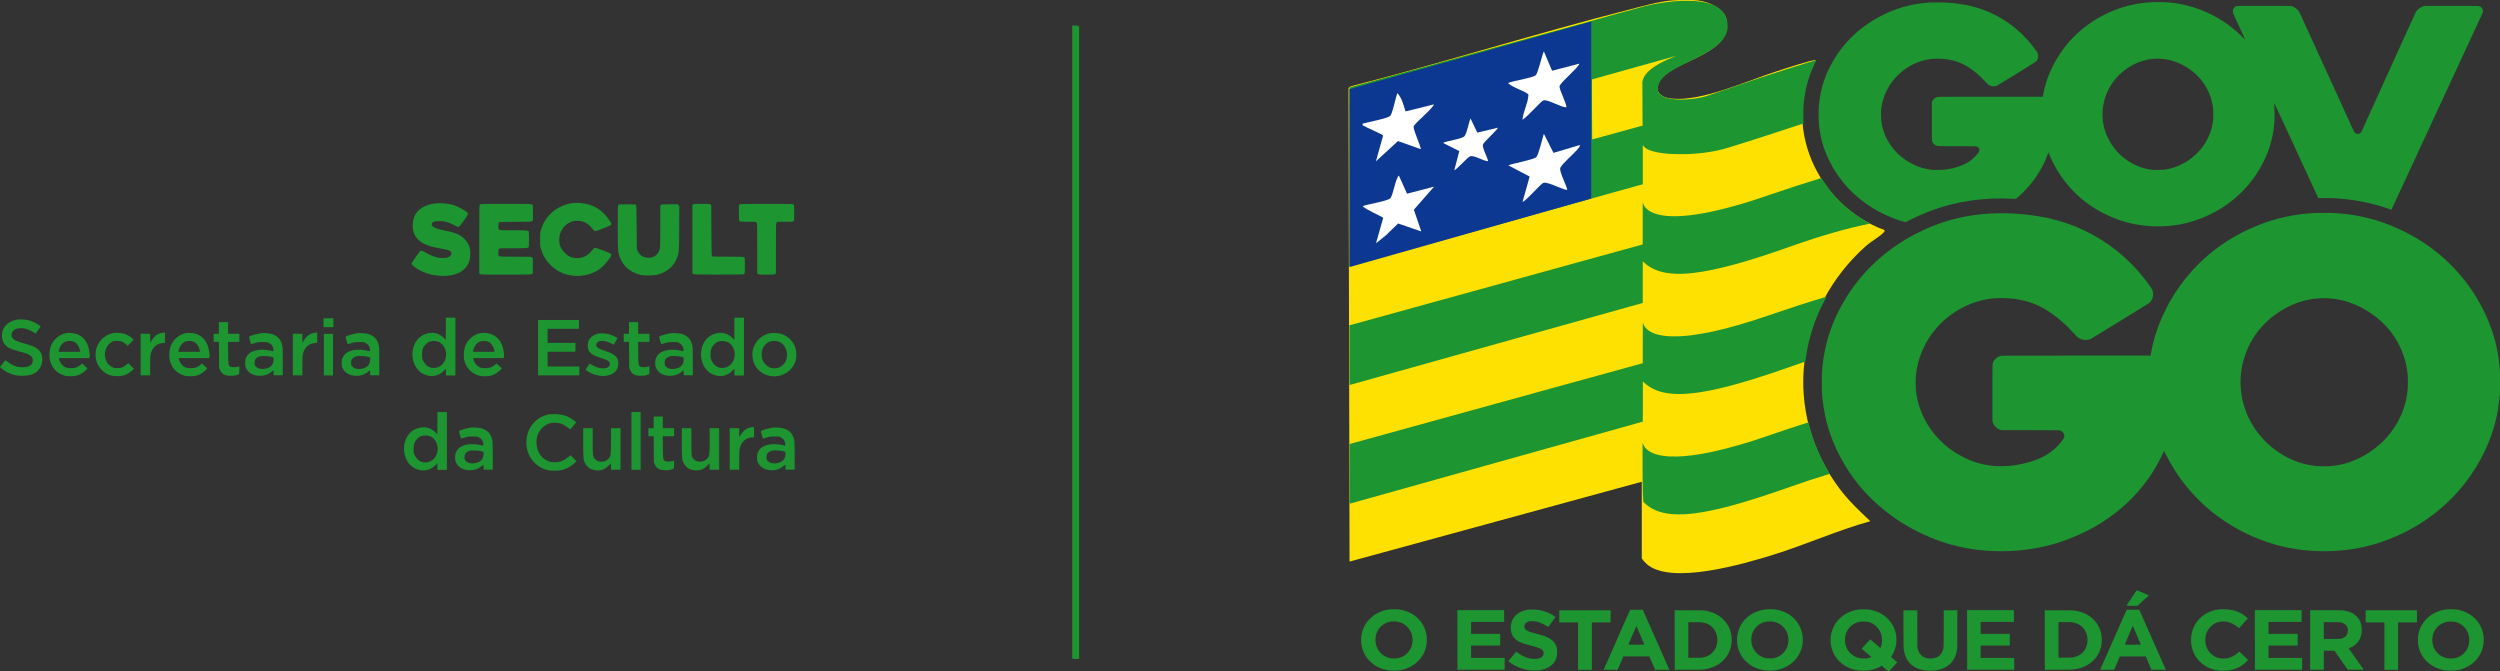 <?xml version="1.0" encoding="UTF-8"?><svg id="Camada_1" xmlns="http://www.w3.org/2000/svg" width="436.13" height="117.13" viewBox="0 0 436.13 117.13"><rect x="0" y="0" width="436.13" height="117.13" fill="#333333" stroke="none"/><defs><style>.cls-1{fill:#fff;}.cls-2{fill:#1d9531;}.cls-3{fill:#ffe101;}.cls-4{fill:#0d3891;}</style></defs><path class="cls-3" d="M296.29.09c1.8.22,4.6,1.41,4.93,3.45.9,5.62-7.8,6.77-10.93,9.69-1.96,1.83-1.36,3.7,1.33,3.97,5.34.54,13.2-3.13,18.47-4.81.84-.27,6.38-2.1,6.66-1.89-6.11,11.38.27,25.37,12,29.63.06.25-.04.29-.17.44-.52.61-2.25,1.62-3.01,2.29-12.43,11.03-14.79,28.93-4.65,42.4,1.59,2.12,3.45,3.85,5.36,5.66-5.77,1.61-11.25,4.09-16.98,5.87-5,1.56-17.98,5.38-22.1,1.54-.18-.16-.79-.81-.79-.97v-13.32l-50.98,13.93-.18-82.46.08-.27.34-.19c16.21-4.14,32.2-9.21,48.4-13.34,2.37-.61,5.2-1.44,7.62-1.64,1.15-.09,3.47-.13,4.59,0ZM270.54,12.43l-1.42-3.35c-.34.69-1.01,3.8-1.42,4.14-.55.46-3.87.95-4.76,1.33.4.7,3.33,1.52,3.51,2.06-.06,1.44-.89,2.83-1.03,4.29.79-.36,3.15-3.19,3.65-3.33.72-.19,3.01,1.21,3.93,1.21.26-.25-1.21-3.07-1.16-3.61.06-.67,3.1-3.05,3.46-3.97l-4.75,1.23ZM245.14,19.48c-.33-1.03-.64-2.39-1.42-3.16-.24.68-.86,3.64-1.24,3.96-.55.47-3.86,1.06-4.76,1.33-.09.41.06.28.23.39.45.29,3.28,1.48,3.31,1.66l-1.25,4.47,3.83-3.5,3.93,1.39c.17-.21-1.36-3.38-1.21-3.93.16-.59,3.14-2.9,3.5-3.83l-4.93,1.22ZM261.18,22.31l-3.59.87-1.17-2.45c-.3.63-.65,2.68-1.06,3.08-.51.5-2.94.76-3.7,1.15l2.82,1.42-.88,3.34c.63-.32,2.3-2.3,2.77-2.44.72-.21,2.22.81,3.05.85.18-.18-1.02-2.26-.86-2.87.13-.47,2.29-2.32,2.62-2.95ZM273.18,33.07c-.15-.82-1.39-3.08-1.21-3.75.17-.62,2.42-2.54,2.97-3.22.15-.18.46-.55.45-.79l-4.59,1.37-1.67-3.31c-.25.73-.91,3.66-1.32,4.06-.45.43-4.02,1.08-4.85,1.41l3.7,1.94-1.23,4.4c.87-.37,3.08-3.15,3.65-3.32.78-.23,3.79,1.45,4.11,1.2ZM250.07,32.54l-4.66,1.21-1.42-3.15c-.63.65-1,3.54-1.5,3.96-.59.5-3.84.99-4.76,1.33.27.52,3.5,1.85,3.54,2.05l-1.25,4.39,1.76-1.41,2.06-2,4.02,1.38-1.3-3.76,3.5-3.99Z"/><path class="cls-2" d="M293.54.13c-.71.04-1.09.06-1.5.1-1.58.14-3.3.42-4.97.81-.43.1-9.5,2.6-9.54,2.63-.02.01-9.5,2.63-21.07,5.81l-21.03,5.78v15.59s-.01,15.59-.01,15.59l.06-.02s8.93-2.5,19.78-5.53c10.84-3.03,22.28-6.23,25.41-7.1s5.74-1.61,5.81-1.62l.11-.03v-6.88s.06.12.06.12c.08.15.29.37.49.5.78.5,2.15.82,4.2.97.65.05,2.85.06,3.55.01,1.79-.11,3.15-.28,4.54-.57.7-.14,1.22-.28,2.26-.59,2.19-.66,3.76-1.16,8.83-2.82,1.7-.56,3.32-1.09,3.6-1.18l.51-.16v-.21c-.04-.48-.05-1.91-.03-2.38.15-2.96.87-5.66,2.17-8.26.06-.12.1-.21.09-.21-.02,0-.97.29-2.23.67-4.23,1.3-8.64,2.76-14.32,4.72-2.77.96-2.89.99-3.6,1.14-1.18.24-2.31.35-3.47.35-1.79,0-2.97-.3-3.61-.9-.14-.13-.3-.39-.36-.56-.16-.5,0-1.2.44-1.87.39-.6,1.11-1.21,2.2-1.86.52-.31.97-.55,2-1.05,2.89-1.43,3.15-1.56,3.93-2.03,1-.59,1.69-1.11,2.28-1.72.74-.76,1.15-1.53,1.26-2.39.04-.31.01-.95-.06-1.28-.29-1.36-1.16-2.31-2.66-2.91-.78-.31-1.74-.51-2.9-.61-.38-.03-1.85-.06-2.21-.04ZM269.99,10.56c.39.96.72,1.75.73,1.76,0,0,1.16-.3,2.57-.68s2.56-.69,2.57-.69c0,0-.85.94-1.92,2.08-1.06,1.14-1.93,2.08-1.93,2.1,0,.01.31.89.69,1.95.38,1.06.69,1.94.69,1.95,0,.02-.02.02-.04.01-.02,0-.91-.33-1.97-.72s-1.96-.71-1.99-.73c-.06-.02-.19.09-3.86,3.51-.14.13-.25.23-.26.22,0,0,.29-1.05.66-2.33.37-1.28.67-2.34.67-2.35s-.88-.47-1.95-1.01c-1.21-.61-1.93-.99-1.92-1,.02,0,1.18-.35,2.57-.75,1.4-.41,2.54-.74,2.55-.74s.32-.97.7-2.14c.77-2.39.71-2.21.73-2.19,0,0,.33.79.72,1.76ZM292,9.93c-1.37.53-2.44,1.07-3.33,1.66-1.24.83-1.9,1.62-2.11,2.49l-.05.19.02,3.82.02,3.82-4.39,1.21c-2.42.67-4.39,1.21-4.4,1.2s-.02-2.36-.03-5.23c-.02-4.17-.02-5.23,0-5.24.07-.02,14.6-4.08,14.63-4.09.02,0-.14.07-.35.15ZM244.63,17.69c.39.96.72,1.76.72,1.76s1.16-.3,2.56-.68c1.4-.38,2.56-.69,2.57-.68,0,0-.86.95-1.92,2.09-1.06,1.14-1.93,2.08-1.93,2.08.03.06,1.39,3.9,1.37,3.91,0,0-.92-.32-2.04-.72l-2.02-.74-.06.06c-.84.78-3.99,3.7-4,3.7,0,0,.3-1.06.67-2.34.37-1.28.68-2.34.68-2.36,0-.01-.88-.46-1.95-1s-1.95-.98-1.95-.99,1.15-.34,2.56-.75c1.41-.41,2.57-.75,2.58-.76s.34-.99.72-2.17c.38-1.18.7-2.15.71-2.15s.33.79.73,1.75ZM257.09,21.86c.3.74.55,1.34.55,1.34s.89-.23,1.97-.53c1.08-.29,1.97-.53,1.98-.52,0,0-.65.73-1.47,1.6l-1.49,1.6.53,1.5c.29.83.53,1.51.52,1.52,0,0-2.75-.97-3.09-1.11-.02-.01-.52.43-1.59,1.43-.86.8-1.56,1.43-1.56,1.42,0-.02.23-.83.51-1.82.29-.98.52-1.79.52-1.79,0,0-.66-.33-1.47-.74-.8-.4-1.48-.75-1.5-.76-.03-.02.38-.15,1.94-.6,1.08-.32,1.98-.58,1.99-.59,0,0,.26-.76.56-1.67.3-.92.55-1.66.55-1.65,0,0,.26.62.56,1.35ZM270.05,24.87l.71,1.76,2.54-.69c1.4-.38,2.56-.69,2.58-.69.02,0-.84.94-1.91,2.08-1.07,1.14-1.93,2.09-1.93,2.1,0,.01.31.88.69,1.93s.68,1.92.69,1.94c.01.04,0,.04-.04.03-.03,0-.95-.34-2.04-.73-1.43-.52-1.99-.72-2.01-.7-.01.01-.93.86-2.02,1.88s-2,1.85-2,1.84c0-.01.3-1.07.67-2.36.37-1.29.67-2.34.67-2.34s-.88-.45-1.95-.98-1.93-.99-1.92-.99c.01-.01,4.2-1.24,5.06-1.48l.07-.02.71-2.17c.39-1.19.71-2.16.72-2.16s.34.8.73,1.76ZM244.68,31.97c.39.95.71,1.74.72,1.76.01.02.74-.17,2.58-.67,1.41-.38,2.57-.69,2.57-.69,0,0-.05.07-.12.15-.07.08-.9.96-1.84,1.97-.94,1.01-1.76,1.88-1.81,1.94l-.1.1.7,1.96c.38,1.08.69,1.97.69,1.97s-.91-.32-2.02-.72c-1.1-.4-2.02-.73-2.03-.74s-.93.84-2.04,1.87c-1.13,1.05-2.02,1.86-2.02,1.85,0-.02.3-1.07.67-2.35.37-1.28.67-2.33.66-2.33,0,0-.88-.45-1.94-.98-1.06-.53-1.93-.97-1.93-.98-.02-.02-.1,0,2.6-.78l2.54-.74.46-1.41c.88-2.72.95-2.91.96-2.91,0,0,.33.78.72,1.73Z"/><path class="cls-2" d="M375.37.39c-.06,0-.27.02-.48.03-1.45.09-3.05.38-4.48.82-2.15.65-4.33,1.73-6.17,3.07-.92.66-1.64,1.29-2.5,2.16-.55.55-.92.97-1.36,1.52-1.53,1.92-2.76,4.22-3.46,6.49-.2.65-.47,1.78-.54,2.28l-.02.11h-9.14c-8.61.01-9.15.01-9.27.05-.41.13-.74.42-.88.8l-.05.13v3.28c-.01,3.59-.02,3.41.11,3.69.09.18.37.46.56.55.3.15.08.14,3.63.14,2.15,0,3.26,0,3.36.02.27.04.46.16.56.36.05.1.07.14.07.26s-.01.17-.08.31c-.17.33-.77,1-1.26,1.39-1.17.94-2.86,1.55-4.93,1.77-.41.04-1.75.04-2.14-.01-1.21-.15-2.17-.44-3.25-.99-1.89-.95-3.35-2.34-4.35-4.13-.61-1.1-.97-2.2-1.12-3.47-.05-.4-.06-1.55-.01-1.96.25-2.24,1.31-4.39,2.96-5.99,1.46-1.42,3.33-2.38,5.24-2.7,1.36-.23,2.95-.17,4.31.18,1.07.27,1.86.62,2.87,1.28,1.05.69,1.98,1.51,2.9,2.54.29.32.42.44.62.54.38.19.92.21,1.3.04.06-.02,1.59-.96,3.41-2.08,3.63-2.24,3.48-2.14,3.63-2.45.11-.23.15-.41.15-.67,0-.31-.05-.44-.3-.81-.98-1.45-2.3-2.89-3.7-4.03-1.75-1.43-3.84-2.61-5.91-3.32-1.86-.64-3.73-.99-6.05-1.14-.56-.04-2.58-.04-3.07,0-1.27.1-2.34.25-3.42.49-3.05.69-6.11,2.19-8.58,4.18-.76.61-1.7,1.49-2.3,2.17-1.19,1.32-2.2,2.79-3,4.37-1.16,2.3-1.75,4.44-1.95,7.07-.04.47-.04,2,0,2.48.2,2.6.78,4.73,1.91,6.98,1.68,3.34,4.22,6.09,7.52,8.12,1.42.87,3.22,1.7,4.71,2.17.43.13.94.28.98.28.02,0,.34-.16.73-.35,1.34-.68,2.44-1.17,3.73-1.65,4.44-1.66,9.33-2.37,14.39-2.08.34.02.41.02.45,0,.15-.1.89-.78,1.31-1.2,1.65-1.65,2.94-3.54,3.84-5.62.14-.33.41-1.01.46-1.2l.03-.09.15.36c.21.52.29.68.55,1.22,1.74,3.54,4.4,6.43,7.77,8.43,1.16.69,2.51,1.32,3.81,1.78,3.23,1.15,7.06,1.44,10.59.81,3.37-.6,6.73-2.16,9.42-4.36.99-.81,2-1.82,2.81-2.81,1.51-1.85,2.75-4.1,3.48-6.32.49-1.49.77-3.03.87-4.69.03-.59.01-2.14-.03-2.65-.02-.2-.04-.39-.04-.42s1.73,3.7,3.85,8.29l3.85,8.34h1.24c1.2.01,1.55.02,2.5.1,2.98.23,5.99.86,8.68,1.83.19.07.35.11.35.11.03-.03,15.88-34.25,15.92-34.37.14-.4-.1-.92-.49-1.09-.05-.02-.16-.05-.23-.07-.1-.02-1.4-.02-4.81-.02h-4.67s-.17.06-.17.06c-.47.14-.99.53-1.26.93-.04.07-2.2,4.79-4.78,10.5-2.59,5.71-4.73,10.42-4.75,10.46-.21.32-.54.45-.87.34-.14-.05-.35-.23-.43-.38-.03-.06-2.18-4.76-4.77-10.45-2.71-5.94-4.75-10.4-4.8-10.48-.12-.18-.43-.48-.63-.62-.19-.12-.47-.26-.66-.32-.13-.04-.36-.04-4.76-.05-5.11,0-4.81-.02-5.08.13-.16.09-.3.25-.37.43-.07.18-.07.55,0,.75.03.07.51,1.14,1.08,2.37.57,1.23,1.04,2.24,1.04,2.25,0,.01-.27-.25-.6-.59-1.05-1.04-1.9-1.74-3.07-2.52-2.79-1.86-5.92-3.01-9.15-3.37-.8-.09-1.13-.11-2.24-.11-.61,0-1.16,0-1.23,0ZM376.9,10.26c.89.05,1.58.18,2.4.45,1.88.62,3.69,1.9,4.87,3.45,1.03,1.35,1.67,2.93,1.9,4.68.06.44.06,1.76,0,2.21-.11.86-.29,1.58-.58,2.31-.53,1.34-1.25,2.42-2.29,3.44-.83.82-1.64,1.39-2.68,1.9-1.01.5-1.9.76-3.03.91-.39.05-1.62.06-2.03.01-1.49-.17-2.9-.68-4.22-1.55-1.5-.98-2.69-2.34-3.48-3.95-.5-1.01-.78-1.97-.92-3.08-.05-.38-.07-1.41-.03-1.83.08-.96.29-1.86.64-2.75.84-2.12,2.3-3.8,4.32-4.96,1.63-.93,3.37-1.36,5.15-1.26Z"/><path class="cls-2" d="M187.29,59.76v55.18h.97V4.58h-.97v55.18Z"/><path class="cls-2" d="M317.23,31.22c-2.58.78-5.09,1.6-7.98,2.59-1.55.53-2.29.78-3.35,1.12-8.82,2.82-15.03,3.52-17.88,2.03-.34-.18-.57-.34-.82-.59-.32-.32-.52-.66-.6-1.05-.03-.12-.03.4-.03,3.59v3.73s-.1.03-.1.03c-.15.04-50.81,14.01-50.94,14.05l-.12.03v5.21c0,4.16,0,5.2.03,5.2.01,0,11.53-3.23,25.58-7.16l25.56-7.15v-7.27l.23.21c.51.49,1.22.95,1.93,1.25,1.64.7,3.8.9,6.56.59,2.08-.23,4.66-.77,7.66-1.6,2.77-.77,5.6-1.69,9.7-3.14,5.11-1.8,9.41-3.03,13.38-3.84.07-.02.12-.04.11-.04-.01-.01-.18-.11-.37-.22-2.25-1.3-4.27-2.95-5.9-4.83-.65-.74-1.19-1.47-1.76-2.33-.2-.31-.37-.56-.38-.57,0,0-.24.06-.52.14Z"/><path class="cls-2" d="M404.06,37.15c-3.7.15-7.24.93-10.54,2.31-3.52,1.47-6.57,3.41-9.26,5.9-.44.4-1.42,1.4-1.81,1.83-1.58,1.75-2.9,3.59-4.05,5.67-.31.56-.97,1.88-1.22,2.45-.91,2.05-1.55,4.14-1.93,6.26l-.08.47h-12.94c-12.62,0-12.95,0-13.15.04-.73.15-1.34.76-1.47,1.47-.02.12-.03,1.09-.03,5.02v4.86l.05.19c.17.65.7,1.18,1.37,1.37l.18.05h5.01c4.73.02,5.01.02,5.14.06.34.1.57.28.71.55.18.36.11.7-.28,1.21-.3.4-.54.67-.88,1.02-1.4,1.41-3.04,2.27-5.51,2.9-.96.25-1.81.39-2.84.49-.52.05-1.82.07-2.34.04-2.15-.13-4.06-.68-5.99-1.72-1.44-.77-2.62-1.64-3.74-2.76-1.17-1.17-2.08-2.44-2.82-3.93-.81-1.65-1.25-3.2-1.42-5.08-.04-.41-.04-1.8,0-2.21.14-1.56.51-3.01,1.11-4.4.88-2.04,2.1-3.76,3.73-5.25,1.77-1.62,4.06-2.89,6.33-3.49,1.9-.51,4.05-.61,6.29-.29,1.04.15,2.1.42,3.06.78,1.64.62,3.47,1.8,5.22,3.35.42.37,1.39,1.35,1.76,1.77.59.67.72.79,1.07.97.61.31,1.39.34,1.98.06.17-.08,9.82-6.01,10.09-6.2.68-.48.96-1.6.6-2.37-.18-.38-1.39-2.01-2.21-2.96-.72-.84-1.93-2.08-2.69-2.75-1.7-1.51-3.43-2.74-5.44-3.85-3.89-2.17-8.37-3.4-13.46-3.7-5.91-.35-10.92.51-15.86,2.74-.93.42-2.24,1.09-3.08,1.59-4.51,2.64-8.18,6.23-10.8,10.54-2.25,3.72-3.55,7.52-3.98,11.66-.11,1.04-.12,1.4-.12,2.88s0,1.68.1,2.69c.38,4.15,1.67,8.01,3.94,11.8,1.8,3,4.16,5.68,6.98,7.93,2.36,1.88,4.95,3.4,7.89,4.64,2.17.91,4.47,1.57,6.84,1.97,3.79.63,8,.59,11.77-.12,2.52-.48,4.81-1.2,7.29-2.29.56-.25,1.93-.93,2.48-1.24,5.08-2.84,8.98-6.77,11.57-11.68.24-.45.64-1.28.77-1.6l.06-.15.28.56c1.04,2.08,2.24,3.94,3.65,5.68,1.31,1.61,2.89,3.18,4.49,4.46,2.13,1.7,4.45,3.1,7.04,4.24,3.21,1.41,6.52,2.23,10.02,2.49,1.57.12,3.4.12,4.94,0,4.11-.31,7.81-1.34,11.56-3.21,2.3-1.15,4.36-2.5,6.26-4.12,1.14-.97,2.42-2.23,3.4-3.38,2.71-3.17,4.85-7.08,5.95-10.93.57-1.98.88-3.84,1.04-6.11.04-.58.04-2.75,0-3.35-.21-3.16-.8-5.87-1.9-8.63-.55-1.37-1.37-3.05-2.15-4.33-2.58-4.29-6.13-7.82-10.47-10.42-1.36-.81-3.03-1.64-4.5-2.24-3.23-1.31-6.55-2.02-10.16-2.19-.42-.02-2.44-.02-2.86,0ZM406.06,52.04c1.3.06,2.45.27,3.64.66,2.82.92,5.54,2.82,7.33,5.11,1.52,1.95,2.54,4.33,2.9,6.77.11.78.13,1.08.13,2.1,0,1.01-.02,1.26-.13,2.07-.46,3.22-2.09,6.28-4.55,8.56-1.09,1.01-2.22,1.8-3.56,2.48-1.82.93-3.55,1.41-5.53,1.54-.52.03-1.73.01-2.19-.03-2.12-.22-3.96-.82-5.84-1.93-3.04-1.78-5.37-4.58-6.57-7.9-.89-2.45-1.07-5.22-.51-7.82.45-2.07,1.44-4.21,2.75-5.89,1.66-2.13,3.99-3.84,6.6-4.85,1.72-.66,3.65-.97,5.53-.88Z"/><path class="cls-2" d="M318,51.95c-2.99.9-5.7,1.78-9.6,3.12-7.14,2.46-12.79,3.69-16.59,3.61-1.88-.04-3.21-.35-4.15-.98-.25-.17-.65-.56-.78-.79-.12-.19-.21-.42-.26-.62-.03-.11-.03.38-.04,3.47v3.6s-25.58,7.05-25.58,7.05l-25.57,7.05v10.4h.06s50.94-14.25,51.07-14.3c.04-.01.04-.2.04-3.51v-3.5l.19.18c2.55,2.34,6.54,2.61,13.58.94,3.2-.76,7.09-1.97,12.46-3.86.5-.18,1.18-.41,1.5-.52.33-.11.6-.21.61-.22,0,0,.04-.22.08-.47.37-2.8,1.15-5.57,2.3-8.17.23-.53.83-1.72,1.12-2.27.12-.21.21-.39.21-.39,0-.02-.1.01-.64.17Z"/><path class="cls-2" d="M315.4,73.71s-.53.17-1.07.34c-1.3.42-2.87.93-4.26,1.41-2.95,1.01-3.79,1.29-5.15,1.71-5.06,1.55-9.11,2.37-12.24,2.47-1.84.06-3.32-.15-4.38-.61-.93-.41-1.56-1.06-1.7-1.76-.03-.15-.03-.13-.05.65-.02,1.12,0,7.24.03,7.82.01.26.04.78.06,1.15l.04.67.18.17c1.22,1.14,2.64,1.73,4.67,1.95.44.05,1.83.07,2.4.03,4.13-.24,9.66-1.69,18.78-4.92,1.91-.68,4.02-1.37,5.78-1.9.38-.11.7-.22.7-.23,0-.01-.08-.17-.19-.35-1.56-2.62-2.69-5.35-3.39-8.18-.06-.26-.12-.47-.13-.47,0,0-.05.02-.1.03Z"/><path class="cls-2" d="M371.98,104.32c-.48.72-.87,1.32-.87,1.32,0,0,.4.02.9.02h.9l.98-.89c.54-.49.99-.89.99-.9,0-.01-1.91-.82-2.02-.86,0,0-.4.59-.88,1.31Z"/><path class="cls-2" d="M242.64,106.29s-.16.02-.27.03c-2.44.3-4.36,1.99-4.82,4.26-.28,1.39,0,2.85.77,3.99,1.11,1.64,3.05,2.54,5.21,2.42.92-.05,1.63-.24,2.41-.62,1.64-.8,2.73-2.33,2.95-4.12.04-.32.03-1-.01-1.34-.19-1.4-.91-2.63-2.04-3.48-.76-.57-1.65-.93-2.65-1.09-.23-.04-.43-.05-.88-.05-.32,0-.62,0-.66,0ZM243.85,108.46c.66.14,1.17.42,1.63.88.45.45.73.97.88,1.61.06.26.08.87.04,1.15-.19,1.44-1.23,2.52-2.67,2.74-.32.05-.95.04-1.24-.03-.86-.19-1.55-.67-2.02-1.39-.61-.94-.69-2.2-.21-3.23.46-.99,1.38-1.64,2.53-1.79.2-.02.86,0,1.06.05Z"/><path class="cls-2" d="M308.21,106.29c-1.01.09-2,.42-2.8.94-.46.3-.99.79-1.32,1.22-.57.73-.94,1.67-1.04,2.6-.06.53-.02,1.28.1,1.79.13.56.41,1.23.73,1.7.66.99,1.66,1.74,2.83,2.13,1.57.52,3.33.41,4.77-.29.58-.29,1.01-.59,1.46-1.03.82-.8,1.33-1.81,1.51-2.94.06-.36.06-1.24,0-1.59-.18-1.13-.68-2.12-1.46-2.91-.91-.91-2.12-1.47-3.5-1.61-.27-.03-1.02-.04-1.27-.02ZM309.42,108.46c.71.15,1.36.52,1.8,1.04.29.34.48.69.62,1.11.12.37.15.59.15,1.04s-.03.67-.16,1.05c-.16.5-.4.88-.77,1.25-.13.13-.32.3-.42.36-.34.23-.76.41-1.21.51-.15.03-.29.04-.66.04-.53,0-.73-.03-1.13-.17-.86-.3-1.56-.98-1.89-1.83-.18-.45-.25-.88-.23-1.4.03-.82.33-1.53.87-2.1.48-.51,1.08-.81,1.84-.94.27-.04.89-.03,1.18.03Z"/><path class="cls-2" d="M324.37,106.31c-1.99.23-3.64,1.33-4.47,2.99-.73,1.46-.74,3.22-.02,4.68.28.57.58.98,1.05,1.44.6.59,1.28,1,2.12,1.27,1.67.55,3.63.38,5.06-.46.14-.08.17-.09.2-.06.02.02.29.25.6.51.55.47.56.48.6.44.02-.02.36-.39.76-.81s.72-.77.72-.78c0,0-.16-.15-.35-.3-.2-.16-.44-.36-.55-.45l-.19-.16.12-.18c.4-.61.67-1.36.79-2.15.04-.3.04-1.05-.01-1.39-.16-1.12-.64-2.1-1.42-2.91-.85-.88-1.97-1.44-3.29-1.64-.38-.06-1.31-.08-1.71-.03ZM325.76,108.46c.66.14,1.16.41,1.62.87.56.57.86,1.22.94,2.06.04.48-.04,1.07-.2,1.49-.06.17-.08.18-.11.15-.02-.02-.42-.36-.88-.76-.46-.4-.85-.73-.85-.73-.01,0-1.51,1.61-1.51,1.64,0,0,.38.33.85.72.47.39.86.71.86.72,0,.02-.39.15-.65.21-.3.06-1.09.07-1.38,0-.98-.21-1.78-.8-2.22-1.65-.13-.26-.25-.59-.32-.88-.06-.27-.06-1.06,0-1.33.29-1.38,1.32-2.35,2.71-2.54.25-.03.89,0,1.13.04Z"/><path class="cls-2" d="M387.2,106.3c-.73.08-1.39.26-2.02.57-1.06.52-1.89,1.34-2.4,2.38-.36.73-.52,1.4-.55,2.24-.03.93.15,1.75.53,2.54.27.55.57.97,1.01,1.4,1.12,1.11,2.66,1.66,4.39,1.57,1.57-.08,2.71-.56,3.78-1.6.14-.13.25-.25.24-.26-.01-.03-1.48-1.45-1.51-1.45-.01,0-.1.06-.19.14-.68.57-1.21.85-1.86.99-.32.07-.98.09-1.3.03-.65-.11-1.19-.38-1.66-.85-1.26-1.26-1.26-3.45,0-4.7.43-.44.95-.71,1.58-.84.29-.06.94-.06,1.28.01.63.13,1.22.42,1.85.92l.24.19.3-.33c.16-.18.51-.56.76-.84l.47-.52-.12-.11c-.97-.89-2.05-1.35-3.44-1.47-.3-.03-1.1-.02-1.37,0Z"/><path class="cls-2" d="M426.88,106.3c-1.68.18-3.11.96-4.03,2.2-.66.88-1,1.85-1.04,2.96-.08,2.1,1.06,4,2.97,4.93.88.43,1.7.61,2.75.61s1.9-.19,2.78-.62c1.08-.53,1.93-1.38,2.45-2.44.26-.52.42-1.07.5-1.68.04-.28.03-1.03,0-1.33-.17-1.22-.71-2.28-1.58-3.11-.83-.78-1.9-1.3-3.13-1.49-.33-.05-1.32-.08-1.65-.04ZM428.2,108.46c1.36.29,2.33,1.32,2.54,2.69.05.31.03.94-.03,1.22-.31,1.33-1.26,2.24-2.57,2.47-.35.06-.97.05-1.29-.02-.86-.19-1.55-.67-2.02-1.38-.39-.6-.57-1.34-.51-2.08.14-1.58,1.25-2.73,2.83-2.93.2-.02.86,0,1.06.05Z"/><path class="cls-2" d="M266.91,106.32c-1.39.1-2.53.76-3.04,1.77-.25.49-.36,1.09-.3,1.71.1,1.1.6,1.77,1.7,2.26.35.16,1,.37,1.76.56,1.31.34,1.78.52,2.05.79.16.16.2.27.2.54,0,.22,0,.24-.07.38-.2.4-.71.62-1.47.62-1.02,0-2.02-.36-2.99-1.1l-.22-.17-.05.05c-.16.17-1.36,1.57-1.36,1.58,0,.03.31.27.57.45.91.63,1.99,1.03,3.16,1.17.36.05,1.4.04,1.74-.01,1.33-.2,2.29-.81,2.76-1.73.11-.22.22-.56.27-.82.05-.29.05-.95,0-1.23-.16-.86-.67-1.47-1.61-1.93-.5-.25-.99-.4-2.15-.7-.98-.25-1.44-.43-1.69-.66-.18-.17-.23-.29-.23-.57,0-.19,0-.24.06-.34.08-.17.24-.32.45-.42.26-.13.47-.17.86-.16.45,0,.83.07,1.32.25.29.1.89.4,1.21.6.14.09.26.16.27.16.02,0,1.24-1.69,1.24-1.72,0-.02-.29-.23-.52-.37-.88-.54-1.84-.85-2.93-.93-.28-.02-.76-.02-1,0Z"/><path class="cls-2" d="M282.08,111.59c-1.27,2.87-2.31,5.23-2.32,5.24s.5.02,1.22.02h1.22l.5-1.17.5-1.17h4.53l.5,1.17.5,1.17h1.24c.99,0,1.24,0,1.24-.03,0-.02-1.04-2.37-2.31-5.23l-2.31-5.21h-1.1s-1.11-.01-1.11-.01l-2.31,5.22ZM286.17,110.83l.7,1.63h-1.39c-.76,0-1.39,0-1.4,0-.01-.01,1.37-3.26,1.39-3.26,0,0,.33.73.71,1.63Z"/><path class="cls-2" d="M370.97,106.44s-1.06,2.39-2.31,5.22c-1.25,2.83-2.28,5.15-2.28,5.17s.45.02,1.22.02h1.22s.49-1.17.49-1.17l.49-1.16h4.54l.49,1.16.49,1.16h1.26c1.19.01,1.25,0,1.24-.03,0-.02-1.05-2.38-2.32-5.24l-2.3-5.2h-2.2l-.03.07ZM372.77,110.8c.38.89.69,1.62.7,1.64,0,.02-.28.03-1.4.03s-1.41,0-1.4-.03c0-.01.32-.74.69-1.62s.68-1.6.69-1.62.02-.02.02-.02.32.73.7,1.62Z"/><path class="cls-2" d="M254.25,111.65v5.19h8.24v-2.06h-5.86v-2.17h5.08v-2.03h-5.08v-2.08h5.77v-2.06h-8.16v5.19Z"/><path class="cls-2" d="M272.02,107.52v1.06h3.27v8.27h2.41v-8.27h3.27v-2.12h-8.95v1.06Z"/><path class="cls-2" d="M292.16,111.65v5.19h2.07c2.09,0,2.71-.02,3.14-.08.69-.1,1.29-.29,1.87-.57.88-.43,1.53-.99,2.05-1.78.17-.25.44-.79.54-1.11.36-1.05.36-2.3,0-3.35-.58-1.7-2.06-2.94-3.99-3.35-.64-.13-.55-.13-3.23-.14h-2.46s0,5.19,0,5.19ZM296.82,108.56c.86.11,1.53.44,2.04,1.02.87.97.99,2.65.27,3.79-.16.25-.52.63-.77.8-.36.25-.78.42-1.24.52-.23.05-.3.05-1.41.06h-1.18s0-3.1,0-3.1v-3.11h1.05c.6,0,1.13.01,1.23.02Z"/><path class="cls-2" d="M332.06,109.72c0,3.57,0,3.44.14,4.05.13.56.37,1.14.65,1.54.57.81,1.44,1.34,2.54,1.56.41.08.64.11,1.13.12,1.54.06,2.84-.36,3.69-1.17.65-.62,1.03-1.41,1.2-2.49.05-.29.05-.33.05-3.58v-3.29s-1.18,0-1.18,0h-1.19v3.2c-.01,2.97-.02,3.22-.05,3.4-.19.95-.7,1.52-1.55,1.74-.24.06-.61.1-.87.08-.67-.04-1.14-.24-1.51-.63-.29-.3-.45-.62-.58-1.14-.05-.2-.05-.21-.05-3.42v-3.22h-2.42v3.26Z"/><path class="cls-2" d="M343.17,111.65v5.19h8.22v-2.06h-5.86v-2.17h5.08v-2.03h-5.08v-2.08h5.79v-2.06h-8.16v5.19Z"/><path class="cls-2" d="M356.72,111.65v5.19h2.07c2.09,0,2.71-.02,3.14-.08,2.49-.36,4.27-1.97,4.67-4.23.06-.34.09-1.13.04-1.48-.1-.92-.42-1.72-.94-2.43-.22-.29-.71-.78-1-1-.87-.65-1.93-1.03-3.12-1.14-.15-.01-1.16-.02-2.56-.02h-2.31v5.19ZM361.45,108.56c.95.13,1.73.58,2.2,1.29.24.36.38.71.47,1.16.06.3.06,1.02-.01,1.33-.25,1.16-1.01,1.96-2.16,2.27-.39.11-.58.12-1.75.12h-1.09v-6.21h1.06c.78,0,1.12,0,1.29.03Z"/><path class="cls-2" d="M393.37,111.65v5.19h8.24v-2.06h-5.86v-2.17h5.08v-2.03h-5.08v-2.08h5.77v-2.06h-8.16v5.19Z"/><path class="cls-2" d="M403.01,111.65v5.19h2.39v-3.32h.93s.93.01.93.01l1.15,1.65,1.15,1.65h1.4c.77,0,1.4,0,1.39-.02,0-.01-.59-.84-1.31-1.85-.72-1-1.3-1.83-1.3-1.84,0,0,.11-.06.24-.12,1.11-.48,1.79-1.31,1.98-2.44.05-.29.07-.77.04-1.08-.08-.82-.36-1.43-.88-1.96-.56-.55-1.24-.86-2.27-1.03-.19-.03-.56-.04-3.03-.04h-2.81s0,5.19,0,5.19ZM408.4,108.59c.65.16,1.05.52,1.16,1.07.05.25.03.62-.04.84-.14.4-.44.68-.88.84-.34.12-.43.13-1.9.13h-1.35v-2.94h1.41c1.34.02,1.42.02,1.6.06Z"/><path class="cls-2" d="M412.69,107.52v1.06h3.27v8.27h2.39v-8.27h3.29v-2.12h-8.95v1.06Z"/><polygon class="cls-4" points="235.42 15.55 235.42 46.59 277.59 34.63 277.59 3.77 235.42 15.55"/><path class="cls-1" d="M270.76,12.33l-1.43-3.37c-.34.69-1.01,3.82-1.43,4.17-.56.47-3.9.96-4.79,1.34.4.71,3.35,1.53,3.53,2.07-.06,1.45-.9,2.85-1.04,4.32.8-.36,3.17-3.21,3.68-3.35.72-.2,3.03,1.21,3.95,1.22.26-.26-1.22-3.09-1.17-3.64.06-.67,3.12-3.07,3.48-3.99l-4.78,1.24Z"/><path class="cls-1" d="M245.19,19.42c-.33-1.04-.65-2.41-1.43-3.18-.25.68-.86,3.67-1.25,3.99-.56.47-3.89,1.07-4.79,1.34-.09.42.06.28.23.4.46.3,3.3,1.49,3.34,1.67l-1.26,4.5,3.85-3.53,3.96,1.4c.17-.22-1.37-3.4-1.22-3.95.16-.59,3.16-2.92,3.53-3.85l-4.96,1.23Z"/><path class="cls-1" d="M261.33,22.27l-3.61.87-1.18-2.47c-.31.64-.65,2.7-1.07,3.1-.51.5-2.96.77-3.73,1.16l2.84,1.43-.88,3.36c.63-.32,2.31-2.32,2.79-2.46.72-.21,2.23.82,3.07.86.19-.19-1.03-2.28-.86-2.89.13-.47,2.3-2.33,2.64-2.97Z"/><path class="cls-1" d="M273.41,33.1c-.15-.83-1.4-3.1-1.22-3.78.17-.62,2.43-2.56,2.99-3.24.15-.18.47-.55.45-.79l-4.62,1.38-1.68-3.33c-.25.74-.91,3.68-1.33,4.08-.46.44-4.05,1.09-4.88,1.42l3.73,1.96-1.24,4.43c.88-.38,3.1-3.17,3.68-3.34.78-.23,3.81,1.46,4.13,1.21Z"/><path class="cls-1" d="M250.15,32.57l-4.69,1.22-1.43-3.17c-.64.66-1.01,3.56-1.51,3.99-.6.5-3.86,1-4.79,1.34.27.52,3.52,1.86,3.57,2.07l-1.25,4.41,1.77-1.42,2.08-2.02,4.05,1.39-1.3-3.79,3.52-4.02Z"/><path class="cls-2" d="M187.05,59.68v55.22h.92V4.45h-.92v55.22Z"/><path class="cls-2" d="M99.77,35.44c-.9.12-1.97.53-2.81,1.08-.2.13-.58.45-.86.71-.83.8-1.36,1.67-1.72,2.85-.15.51-.17.62-.17,1.68s.01,1.17.17,1.68c.36,1.18.89,2.05,1.72,2.85.57.53.99.84,1.69,1.19,2.02,1.01,4.72.84,6.61-.41.55-.36,1.27-1.07,1.71-1.68.49-.66.57-.82.52-1-.03-.14-.18-.22-1.32-.66-.7-.28-1.35-.5-1.46-.5-.14,0-.22.05-.34.21-.09.12-.35.4-.58.64-.71.7-1.46.99-2.47.94-.78-.04-1.33-.3-1.95-.93-.69-.69-.95-1.33-.95-2.32,0-1.28.73-2.44,1.89-2.99.39-.18.54-.22,1.02-.25,1.28-.07,2.09.35,3.02,1.55.15.18.23.24.37.24.26,0,2.72-.98,2.76-1.1.07-.18.04-.28-.22-.66-.62-.92-1.27-1.6-1.97-2.08-1.24-.85-3.02-1.24-4.65-1.03Z"/><path class="cls-2" d="M75.96,35.49c-.79.1-1.36.25-1.92.52-1.27.61-1.95,1.62-2.03,3.03-.1,1.62.55,2.78,1.95,3.48.74.37,1.32.54,2.77.81,1.42.26,1.74.36,1.91.57.28.36-.02.86-.61,1.04-.53.15-1.49.09-2.2-.15-.6-.2-1.23-.5-1.81-.85-.34-.21-.57-.25-.72-.16-.04.03-.39.5-.78,1.06-.48.68-.71,1.06-.71,1.17,0,.2.37.52,1.15.99,2.13,1.28,5.31,1.51,7.24.52.9-.47,1.55-1.3,1.76-2.29.12-.53.1-1.58-.03-2.03-.31-1.06-1.09-1.9-2.2-2.39-.45-.2-1.3-.44-2.13-.59-1.82-.34-2.57-.79-2.19-1.33.18-.26.57-.34,1.4-.31.64.02.85.06,1.36.23.33.11.84.34,1.12.5.35.2.58.3.69.28.13-.01.29-.2.82-.94.81-1.12.89-1.27.79-1.47-.13-.29-1.52-1.09-2.38-1.38-.89-.29-2.32-.43-3.25-.31Z"/><path class="cls-2" d="M83.73,35.68c-.12.12-.12.2-.12,6.08v5.96l.14.09c.12.09.65.1,4.51.1,4.33,0,4.38,0,4.54-.13l.16-.12v-2.63l-.16-.12c-.16-.13-.23-.13-2.91-.13-3.23,0-2.95.07-2.95-.75,0-.43.02-.54.11-.62.1-.09.37-.1,2.5-.1,2.36,0,2.56-.02,2.69-.21.02-.04.05-.65.05-1.36s-.02-1.32-.05-1.36c-.13-.19-.33-.21-2.7-.21-2.82,0-2.59.07-2.59-.75,0-.43.02-.54.11-.62.1-.09.39-.1,2.85-.1,2.67,0,2.74,0,2.9-.13l.16-.12v-2.63l-.16-.12c-.16-.13-.21-.13-4.55-.13s-4.39,0-4.51.12Z"/><path class="cls-2" d="M120.93,35.65l-.14.09v11.97l.14.09c.12.09.65.1,4.46.1,4.24,0,4.32,0,4.44-.12s.12-.2.12-1.44,0-1.33-.12-1.44-.2-.12-2.81-.12-2.7,0-2.8-.11c-.09-.1-.1-.54-.12-4.49l-.02-4.38-.15-.12c-.13-.1-.26-.12-1.51-.12-1.13,0-1.38.02-1.5.1Z"/><path class="cls-2" d="M129.04,35.65c-.14.09-.14.12-.14,1.47s0,1.38.14,1.47c.12.08.36.1,1.47.1h1.34l.12.16c.13.16.13.21.13,4.52v4.35l.14.09c.12.08.37.1,1.49.1s1.38-.02,1.49-.1l.14-.09v-4.35c0-4.31,0-4.36.13-4.52l.12-.16h1.35c1.27,0,1.35,0,1.47-.12s.12-.2.12-1.44,0-1.33-.12-1.44c-.12-.12-.2-.12-4.69-.12-4.03,0-4.58.01-4.7.1Z"/><path class="cls-2" d="M107.89,35.74c-.12.12-.12.2-.12,3.87,0,3.95.02,4.31.3,5.11.56,1.63,1.75,2.71,3.48,3.17.52.14.74.16,1.53.17.66,0,1.06-.03,1.41-.1,1.71-.37,2.96-1.38,3.58-2.88.39-.95.4-.98.42-5.25l.02-3.88-.15-.16-.15-.15h-1.37c-1.14,0-1.4.02-1.51.1l-.14.09v3.52c0,2.12-.02,3.67-.06,3.91-.12.72-.52,1.27-1.14,1.55-.46.21-1.28.2-1.76-.02-.44-.2-.77-.53-.97-.97l-.16-.34-.03-3.83c-.03-3.71-.04-3.84-.15-3.92-.1-.07-.41-.09-1.52-.09-1.32,0-1.41,0-1.52.12Z"/><path class="cls-2" d="M77.77,57.35v1.94l-.28-.28c-.77-.77-1.62-1.06-2.67-.9-.59.09-1.33.45-1.74.85-1.81,1.78-1.38,5.22.79,6.29,1.26.62,2.57.42,3.52-.53l.39-.39v1.17h1.66v-10.08h-1.66v1.94ZM76.58,59.66c1.4.71,1.68,2.81.53,3.95-.53.53-1.42.73-2.12.47-.5-.19-.87-.54-1.14-1.1-.23-.45-.23-.48-.23-1.14,0-.81.14-1.21.53-1.65.47-.53.92-.73,1.62-.7.38.02.56.06.81.18Z"/><path class="cls-2" d="M128.11,57.35v1.94l-.28-.28c-.77-.77-1.62-1.06-2.67-.9-.59.09-1.33.45-1.74.85-1.81,1.78-1.38,5.22.79,6.29,1.26.62,2.57.42,3.52-.53l.39-.39v1.17h1.66v-10.08h-1.66v1.94ZM126.92,59.66c1.4.71,1.68,2.81.53,3.95-.53.53-1.42.73-2.12.47-.5-.19-.87-.54-1.14-1.1-.23-.45-.23-.48-.23-1.14,0-.81.14-1.21.53-1.65.47-.53.92-.73,1.62-.7.38.02.56.06.81.18Z"/><path class="cls-2" d="M56.44,56.3v.77h1.72v-1.54h-1.72v.77Z"/><path class="cls-2" d="M2.8,55.8c-1.65.32-2.65,1.6-2.43,3.13.11.79.47,1.32,1.15,1.72.41.25.94.43,2.1.74s1.5.45,1.79.74c.3.29.38.61.28,1.01-.09.34-.27.54-.64.73-.26.14-.42.17-.92.19-1.03.04-1.77-.19-2.7-.87l-.48-.34-.45.53c-.25.3-.47.57-.49.61-.06.1.73.69,1.35,1,.8.4,1.54.57,2.54.57.92,0,1.52-.12,2.11-.44,1.4-.76,1.83-2.83.84-3.96-.49-.55-1.04-.81-2.71-1.27-1.19-.33-1.51-.47-1.82-.76-.54-.51-.36-1.33.37-1.71.35-.18,1.16-.22,1.7-.09.45.12,1.17.44,1.55.7l.26.18.1-.14c.05-.07.25-.36.45-.63l.35-.5-.3-.22c-.45-.33-1.22-.69-1.76-.84-.64-.16-1.66-.21-2.24-.1Z"/><path class="cls-2" d="M93.87,60.66v4.82h7.19v-1.54h-5.53v-2.58h4.86v-1.54h-4.86v-2.46h5.47v-1.54h-7.13v4.82Z"/><path class="cls-2" d="M38.19,57.22v1.01h-.92v1.41h.92l.02,2.29.02,2.29.2.41c.34.69.84.93,1.86.93.53,0,.72-.03,1.04-.15l.4-.15.02-.68.02-.68-.33.08c-.42.11-1,.11-1.22,0-.38-.2-.4-.3-.42-2.42l-.02-1.92h1.98v-1.41h-1.97v-2.03h-1.6v1.01Z"/><path class="cls-2" d="M109.73,57.22v1.01h-.92v1.41h.92l.02,2.29.02,2.29.2.41c.34.69.84.93,1.86.93.53,0,.72-.03,1.04-.15l.4-.15.02-.68.02-.68-.33.08c-.42.11-1,.11-1.22,0-.38-.2-.4-.3-.42-2.42l-.02-1.92h1.98v-1.41h-1.97v-2.03h-1.6v1.01Z"/><path class="cls-2" d="M11.53,58.11c-.71.13-1.4.52-1.91,1.08-.65.71-.93,1.43-.98,2.49-.04.84.06,1.33.38,2,.41.84,1.1,1.44,2.06,1.78.46.16.61.18,1.23.18.82,0,1.33-.12,1.94-.49.37-.22,1.03-.82,1-.9-.01-.02-.22-.22-.47-.44l-.45-.4-.31.26c-.54.44-.89.56-1.63.56s-1.03-.1-1.48-.5c-.27-.25-.61-.87-.61-1.12v-.14h5.29l.04-.16c.06-.23-.03-1.08-.17-1.61-.41-1.59-1.52-2.54-3.09-2.62-.27-.01-.64,0-.82.03ZM12.76,59.56c.15.05.39.19.53.31.28.24.6.84.66,1.24l.04.26h-3.77l.04-.17c.17-.81.63-1.41,1.23-1.63.32-.12.92-.12,1.27,0Z"/><path class="cls-2" d="M19.9,58.08c-1.19.18-2.24.93-2.78,1.97-.32.61-.45,1.12-.45,1.81,0,1.08.35,1.94,1.11,2.7.74.75,1.54,1.07,2.67,1.06,1.04,0,1.68-.23,2.48-.89l.45-.37-.49-.5-.5-.5-.36.28c-.65.5-.82.57-1.52.57-.53,0-.66-.02-.92-.15-1.68-.82-1.73-3.48-.08-4.4.3-.17.37-.18.94-.18s.65.02.92.16c.17.09.44.28.61.43l.3.27.52-.55.52-.55-.3-.26c-.35-.31-.96-.65-1.43-.78-.34-.1-1.35-.17-1.69-.12Z"/><path class="cls-2" d="M28.01,58.13c-.62.15-1.17.6-1.59,1.3l-.22.37v-1.57h-1.66v7.25h1.66v-1.65c0-1.17.02-1.76.09-2.05.24-1.13,1.01-1.86,2.08-1.94l.42-.04v-1.76h-.23c-.13,0-.37.04-.55.09Z"/><path class="cls-2" d="M32.43,58.11c-.71.13-1.4.52-1.91,1.08-.65.71-.93,1.43-.98,2.49-.04.84.06,1.33.38,2,.41.84,1.1,1.44,2.06,1.78.46.16.61.18,1.23.18.82,0,1.33-.12,1.94-.49.37-.22,1.03-.82,1-.9-.01-.02-.22-.22-.47-.44l-.45-.4-.31.26c-.54.44-.89.56-1.63.56s-1.03-.1-1.48-.5c-.27-.25-.61-.87-.61-1.12v-.14h5.29l.04-.16c.06-.23-.03-1.08-.17-1.61-.41-1.59-1.52-2.54-3.09-2.62-.27-.01-.64,0-.82.03ZM33.65,59.56c.15.05.39.19.53.31.28.24.6.84.66,1.24l.04.26h-3.77l.04-.17c.17-.81.63-1.41,1.23-1.63.32-.12.92-.12,1.27,0Z"/><path class="cls-2" d="M54.56,58.13c-.62.15-1.17.6-1.59,1.3l-.22.37v-1.57h-1.66v7.25h1.66v-1.65c0-1.17.02-1.76.09-2.05.24-1.13,1.01-1.86,2.08-1.94l.42-.04v-1.76h-.23c-.13,0-.37.04-.55.09Z"/><path class="cls-2" d="M83.81,58.11c-.71.13-1.4.52-1.91,1.08-.65.71-.93,1.43-.98,2.49-.04.84.06,1.33.38,2,.41.84,1.1,1.44,2.06,1.78.46.16.61.18,1.23.18.82,0,1.33-.12,1.94-.49.37-.22,1.03-.82,1-.9-.01-.02-.22-.22-.47-.44l-.45-.4-.31.26c-.54.44-.89.56-1.63.56s-1.03-.1-1.48-.5c-.27-.25-.61-.87-.61-1.12v-.14h5.29l.04-.16c.06-.23-.03-1.08-.17-1.61-.41-1.59-1.52-2.54-3.09-2.62-.27-.01-.64,0-.82.03ZM85.04,59.56c.15.05.39.19.53.31.28.24.6.84.66,1.24l.04.26h-3.77l.04-.17c.17-.81.63-1.41,1.23-1.63.32-.12.92-.12,1.27,0Z"/><path class="cls-2" d="M134.42,58.11c-1.46.23-2.72,1.41-3.09,2.89-.15.58-.09,1.54.12,2.15.77,2.17,3.29,3.13,5.42,2.07.99-.5,1.69-1.36,1.96-2.42.12-.47.13-1.42,0-1.89-.33-1.3-1.37-2.35-2.67-2.7-.44-.12-1.28-.16-1.74-.09ZM136.02,59.67c1.43.73,1.73,2.91.55,4.01-.41.39-.77.53-1.37.57-.66.03-1.07-.12-1.56-.58-1.32-1.22-.89-3.58.75-4.12.16-.06.45-.08.78-.07.42.02.58.06.85.19Z"/><path class="cls-2" d="M45.44,58.15c-.65.08-1.81.42-1.99.58-.04.04.26,1.11.37,1.29.01.02.28-.04.59-.15.53-.18.64-.19,1.4-.2.82,0,.84,0,1.17.19.43.24.66.59.71,1.09q.04.36-.1.32c-1.33-.37-2.69-.34-3.58.07-.53.25-.81.5-1.04.98-.18.37-.2.45-.2.99s.02.63.18.95c.35.71.98,1.14,1.91,1.27.93.14,1.87-.12,2.51-.68.15-.14.3-.25.32-.25s.04.19.04.43v.43h1.6v-2.38c0-1.86-.02-2.47-.09-2.81-.23-1.09-.86-1.75-1.92-2.03-.36-.1-1.47-.17-1.86-.12ZM47.37,62.26l.35.1v.41c0,.93-.65,1.52-1.74,1.59-.6.04-.95-.06-1.28-.36-.25-.22-.26-.25-.28-.63-.04-.61.19-.95.8-1.17.27-.1.45-.11,1.06-.09.44.02.88.07,1.09.14Z"/><path class="cls-2" d="M62.28,58.15c-.65.08-1.81.42-1.99.58-.04.04.26,1.11.37,1.29.01.02.28-.04.59-.15.53-.18.64-.19,1.4-.2.82,0,.84,0,1.17.19.43.24.66.59.71,1.09q.04.36-.1.32c-1.33-.37-2.69-.34-3.58.07-.53.25-.81.5-1.04.98-.18.37-.2.45-.2.99s.02.63.18.95c.35.71.98,1.14,1.91,1.27.93.14,1.87-.12,2.51-.68.15-.14.3-.25.32-.25s.04.19.04.43v.43h1.6v-2.38c0-1.86-.02-2.47-.09-2.81-.23-1.09-.86-1.75-1.92-2.03-.36-.1-1.47-.17-1.86-.12ZM64.21,62.26l.35.1v.41c0,.93-.65,1.52-1.74,1.59-.6.04-.95-.06-1.28-.36-.25-.22-.26-.25-.28-.63-.04-.61.19-.95.8-1.17.27-.1.45-.11,1.06-.09.44.02.88.07,1.09.14Z"/><path class="cls-2" d="M104.46,58.17c-.63.12-1.24.47-1.56.91-.26.36-.37.72-.37,1.26,0,.58.13.9.53,1.27.36.33.71.5,1.69.81,1.36.43,1.63.61,1.63,1.08,0,.22-.04.31-.18.45-.52.54-1.94.37-3.03-.36-.15-.1-.3-.17-.33-.14-.1.12-.68,1-.68,1.04,0,.06.58.43.92.6.68.34,1.78.57,2.43.49,1.47-.16,2.28-.85,2.35-2.03.04-.63-.06-.95-.42-1.34-.37-.41-.81-.64-1.87-.99-1.24-.41-1.56-.63-1.56-1.05,0-.1.06-.27.14-.36.38-.49,1.36-.45,2.46.09l.48.23.3-.54c.17-.3.31-.57.31-.6,0-.1-.93-.53-1.42-.68-.52-.14-1.37-.2-1.82-.12Z"/><path class="cls-2" d="M116.98,58.15c-.65.08-1.81.42-1.99.58-.04.04.26,1.11.37,1.29.01.02.28-.04.59-.15.53-.18.64-.19,1.4-.2.82,0,.84,0,1.17.19.43.24.66.59.71,1.09q.04.36-.1.32c-1.33-.37-2.69-.34-3.58.07-.53.25-.81.5-1.04.98-.18.37-.2.45-.2.99s.02.63.18.95c.35.71.98,1.14,1.91,1.27.93.14,1.87-.12,2.51-.68.15-.14.3-.25.32-.25s.04.19.04.43v.43h1.6v-2.38c0-1.86-.02-2.47-.09-2.81-.23-1.09-.86-1.75-1.92-2.03-.36-.1-1.47-.17-1.86-.12ZM118.91,62.26l.35.1v.41c0,.93-.65,1.52-1.74,1.59-.6.04-.95-.06-1.28-.36-.25-.22-.26-.25-.28-.63-.04-.61.19-.95.8-1.17.27-.1.45-.11,1.06-.09.44.02.88.07,1.09.14Z"/><path class="cls-2" d="M56.5,61.86v3.63h1.6v-7.25h-1.6v3.63Z"/><path class="cls-2" d="M76.3,73.82v1.94l-.28-.28c-.77-.77-1.62-1.06-2.67-.9-.59.09-1.33.45-1.74.85-1.81,1.78-1.38,5.22.79,6.29,1.26.62,2.57.42,3.52-.53l.39-.39v1.17h1.66v-10.08h-1.66v1.94ZM75.11,76.14c1.4.71,1.68,2.81.53,3.95-.53.53-1.42.73-2.12.47-.5-.19-.87-.54-1.14-1.1-.23-.45-.23-.48-.23-1.14,0-.81.14-1.21.53-1.65.47-.53.92-.73,1.62-.7.38.02.56.06.81.18Z"/><path class="cls-2" d="M110.16,76.92v5.04h1.6v-10.08h-1.6v5.04Z"/><path class="cls-2" d="M95.96,72.25c-2.24.34-3.88,2.1-4.11,4.39-.12,1.2.14,2.31.77,3.31.65,1.02,1.63,1.72,2.88,2.05.62.16,1.97.15,2.62-.02.79-.21,1.69-.73,2.22-1.28l.23-.23-.52-.53-.52-.53-.38.31c-.81.66-1.48.92-2.35.92-.61,0-.93-.07-1.44-.33-1.04-.52-1.7-1.61-1.76-2.93-.06-1.12.27-2.02,1-2.74.6-.6,1.3-.89,2.16-.89.85,0,1.48.22,2.28.83l.44.33.5-.58c.28-.32.52-.6.52-.63.03-.09-.82-.7-1.3-.94-.27-.13-.71-.3-.98-.36-.58-.15-1.68-.2-2.25-.12Z"/><path class="cls-2" d="M114.03,73.69v1.01h-.92v1.41h.92l.02,2.29.02,2.29.2.41c.34.69.84.93,1.86.93.53,0,.72-.03,1.04-.15l.4-.15.02-.68.02-.68-.33.08c-.42.11-1,.11-1.22,0-.38-.2-.4-.3-.42-2.42l-.02-1.92h1.98v-1.41h-1.97v-2.03h-1.6v1.01Z"/><path class="cls-2" d="M130.77,74.6c-.62.15-1.17.6-1.59,1.3l-.22.37v-1.57h-1.66v7.25h1.66v-1.65c0-1.17.02-1.76.09-2.05.24-1.13,1.01-1.86,2.08-1.94l.42-.04v-1.76h-.23c-.13,0-.37.04-.55.09Z"/><path class="cls-2" d="M82.07,74.62c-.65.08-1.81.42-1.99.58-.04.04.26,1.11.37,1.29.01.02.28-.04.59-.15.53-.18.64-.19,1.4-.2.82,0,.84,0,1.17.19.43.24.66.59.71,1.09q.04.36-.1.32c-1.33-.37-2.69-.34-3.58.07-.53.25-.81.5-1.04.98-.18.37-.2.45-.2.99s.02.63.18.95c.35.71.98,1.14,1.91,1.27.93.14,1.87-.12,2.51-.68.15-.14.3-.25.32-.25s.04.19.04.43v.43h1.6v-2.38c0-1.86-.02-2.47-.09-2.81-.23-1.09-.86-1.75-1.92-2.03-.36-.1-1.47-.17-1.86-.12ZM84,78.73l.35.1v.41c0,.93-.65,1.52-1.74,1.59-.6.04-.95-.06-1.28-.36-.25-.22-.26-.25-.28-.63-.04-.61.19-.95.8-1.17.27-.1.45-.11,1.06-.09.44.02.88.07,1.09.14Z"/><path class="cls-2" d="M134.74,74.62c-.65.08-1.81.42-1.99.58-.04.04.26,1.11.37,1.29.01.02.28-.04.59-.15.53-.18.64-.19,1.4-.2.82,0,.84,0,1.17.19.43.24.66.59.71,1.09q.04.36-.1.32c-1.33-.37-2.69-.34-3.58.07-.53.25-.81.5-1.04.98-.18.37-.2.45-.2.99s.02.63.18.95c.35.71.98,1.14,1.91,1.27.93.14,1.87-.12,2.51-.68.15-.14.3-.25.32-.25s.04.19.04.43v.43h1.6v-2.38c0-1.86-.02-2.47-.09-2.81-.23-1.09-.86-1.75-1.92-2.03-.36-.1-1.47-.17-1.86-.12ZM136.67,78.73l.35.1v.41c0,.93-.65,1.52-1.74,1.59-.6.04-.95-.06-1.28-.36-.25-.22-.26-.25-.28-.63-.04-.61.19-.95.8-1.17.27-.1.45-.11,1.06-.09.44.02.88.07,1.09.14Z"/><path class="cls-2" d="M101.74,77.24c0,2.7.03,3.01.31,3.56.17.34.57.77.89.95.37.22,1.07.35,1.57.31.68-.06,1.06-.24,1.59-.76.25-.25.47-.45.47-.45.01,0,.02.25.02.55v.55h1.66v-7.25h-1.66v2.2c0,2.55-.02,2.67-.47,3.15-.32.34-.68.49-1.18.49s-.81-.12-1.09-.4c-.44-.44-.45-.53-.45-3.15v-2.29h-1.66v2.53Z"/><path class="cls-2" d="M118.95,77.24c0,2.7.03,3.01.31,3.56.17.34.57.77.89.95.37.22,1.07.35,1.57.31.68-.06,1.06-.24,1.59-.76.25-.25.47-.45.47-.45.01,0,.02.25.02.55v.55h1.66v-7.25h-1.66v2.2c0,2.55-.02,2.67-.47,3.15-.32.34-.68.49-1.18.49s-.81-.12-1.09-.4c-.44-.44-.45-.53-.45-3.15v-2.29h-1.66v2.53Z"/><path class="cls-2" d="M372.19,103.8c-.3.44-.69,1.03-.87,1.31l-.33.51h1.75l.94-.85c.52-.47.95-.88.95-.91,0-.02-.43-.23-.95-.45l-.96-.41-.53.81Z"/></svg>